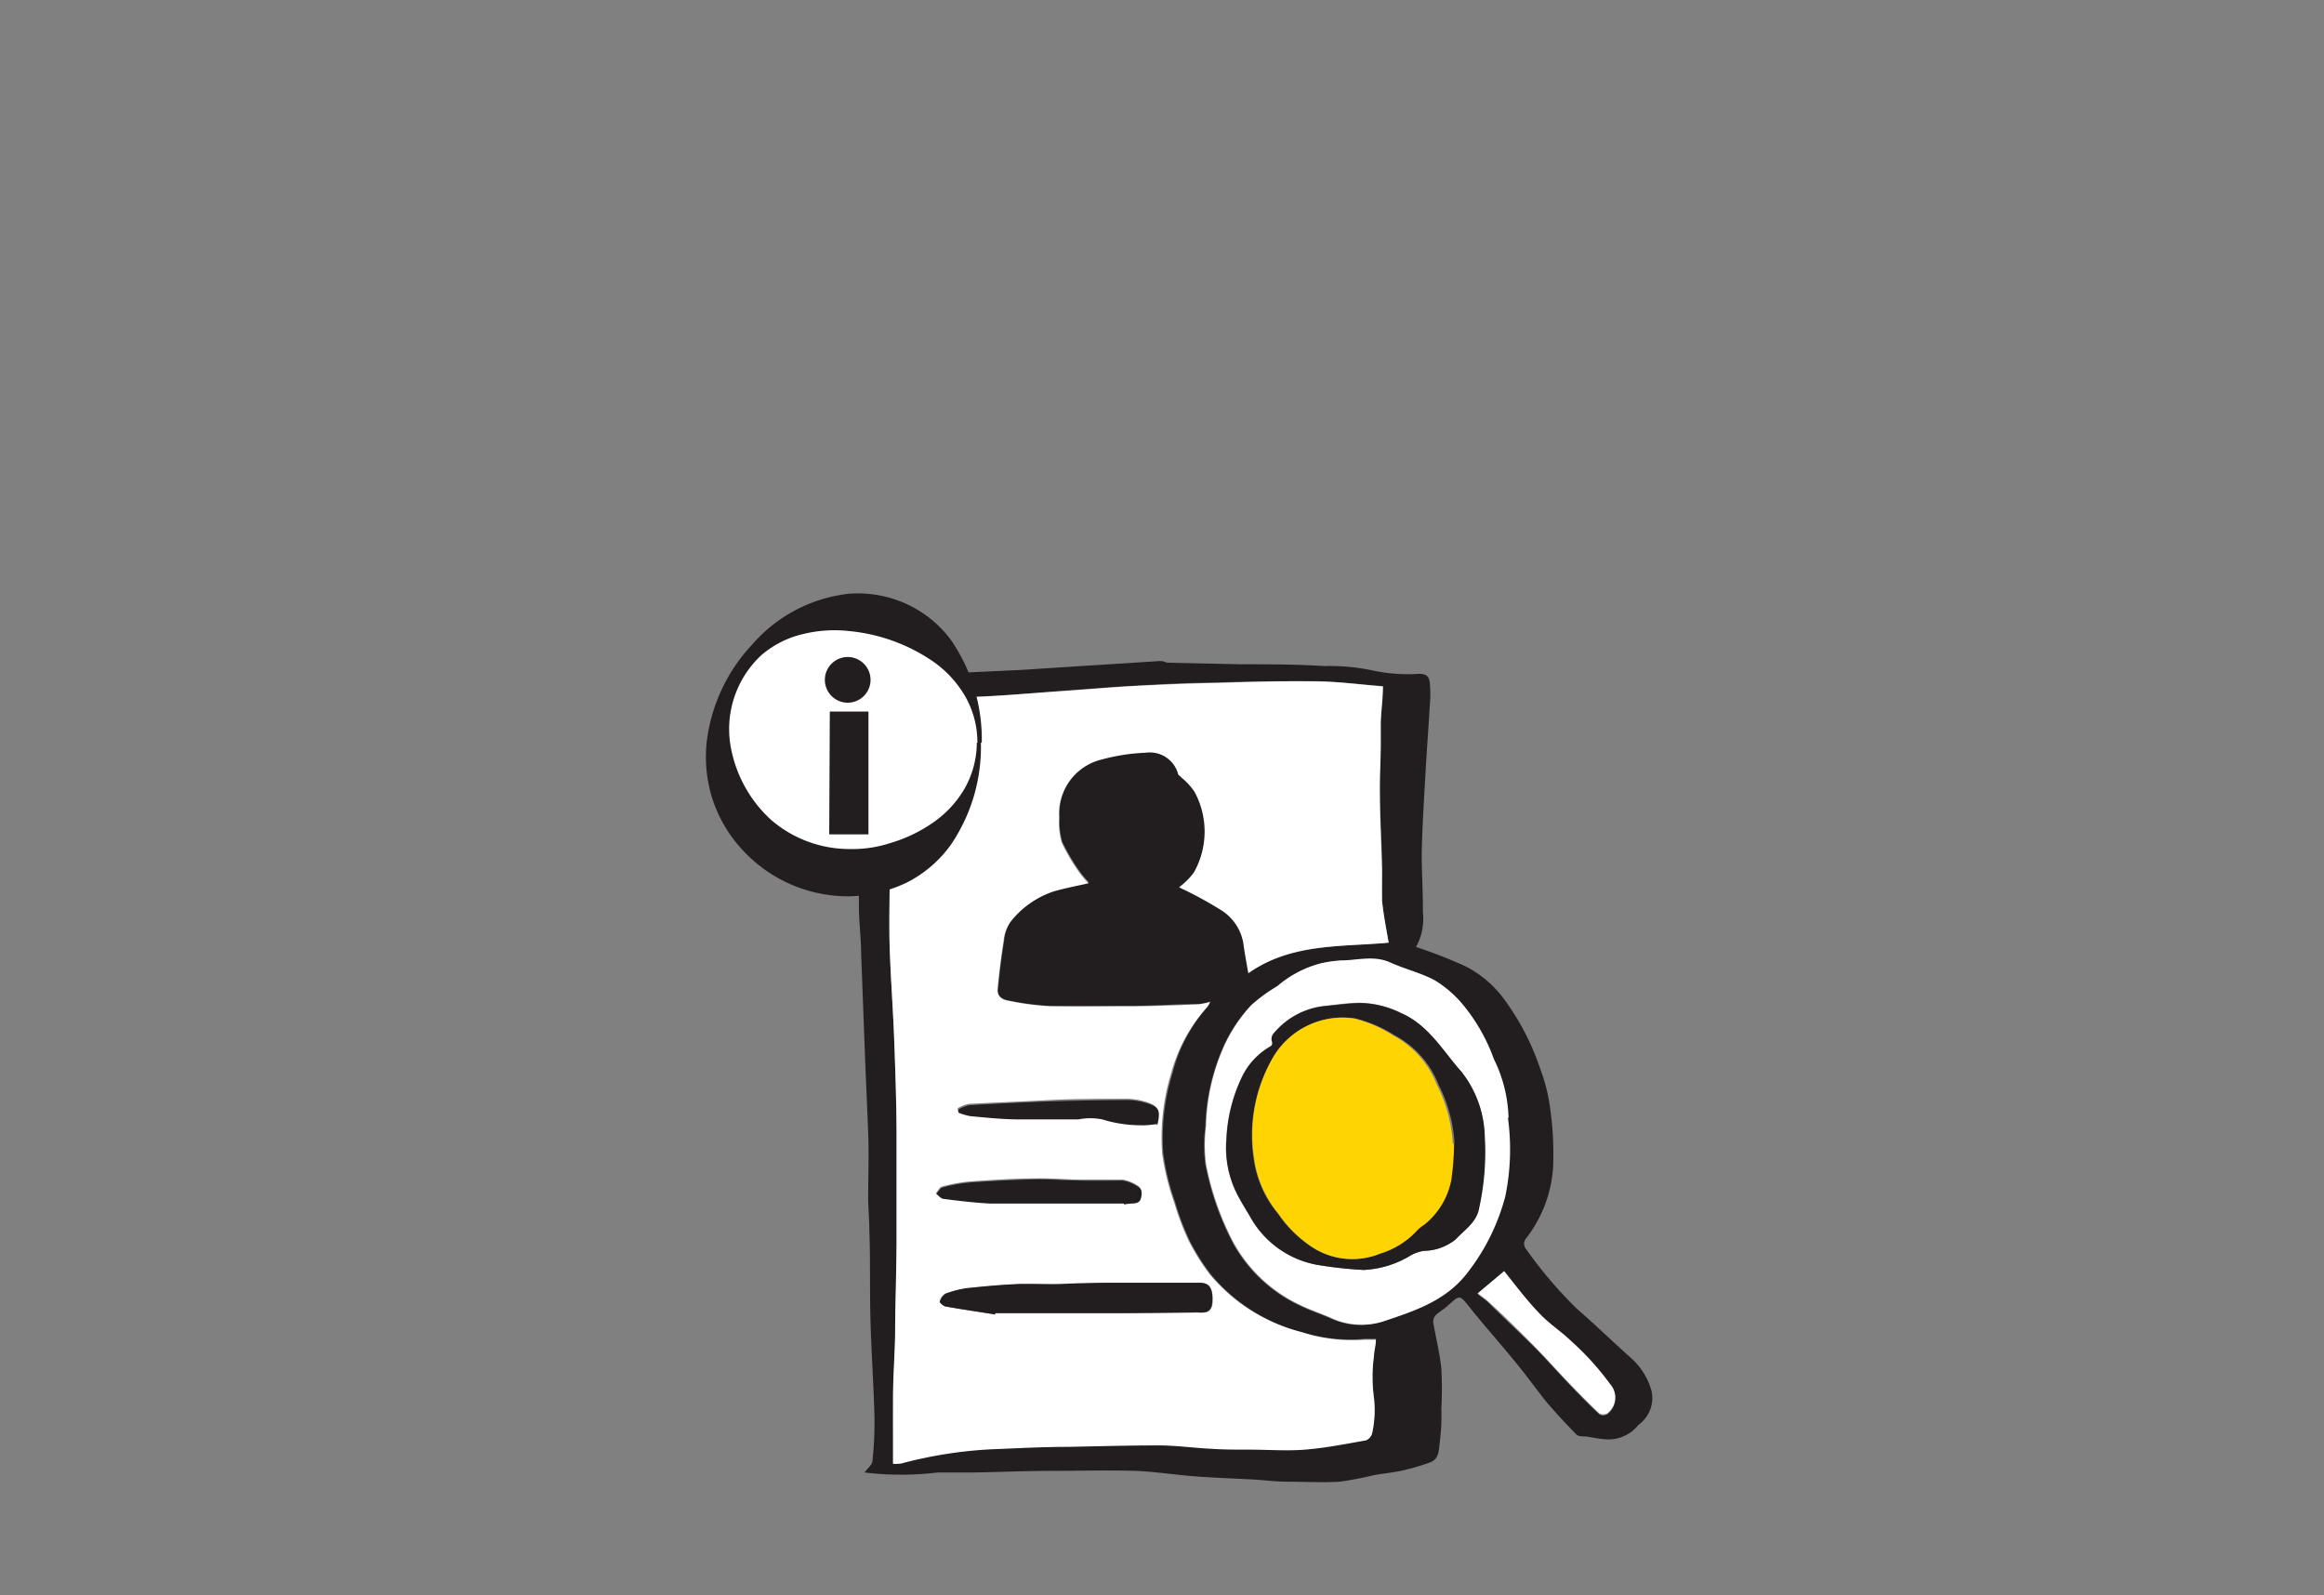 <svg xmlns="http://www.w3.org/2000/svg" viewBox="0 0 158.74 108.96"><rect x="0" y="0" width="158.74" height="108.96" fill="#808080" stroke="none"/><defs><style>.cls-1{fill:none;}.cls-2{fill:#221e1f;}.cls-3{fill:#fff;}.cls-4{fill:#ffd400;}</style></defs><g id="圖層_2" data-name="圖層 2"><g id="圖層_1-2" data-name="圖層 1"><rect class="cls-1" width="158.74" height="108.96"/><path class="cls-2" d="M79.16,45.16h.23a2.47,2.47,0,0,0,.36.11l5,.11c1.9,0,3.8,0,5.69.12a14.3,14.3,0,0,1,3.22.28,11.49,11.49,0,0,0,3.29.25c.56,0,.67.27.71.61a8.34,8.34,0,0,1,0,1.58c-.08,1.41-.19,2.82-.27,4.23-.11,1.95-.24,3.9-.28,5.85,0,1.33.09,2.67.08,4a4,4,0,0,1-.47,2.39A34.62,34.62,0,0,1,100.08,66a7.52,7.52,0,0,1,2.57,2.14A17.22,17.22,0,0,1,105.2,73a12.08,12.08,0,0,1,.69,2.77,21.81,21.81,0,0,1,.19,4,8.82,8.82,0,0,1-1.82,4.8.58.58,0,0,0,0,.79,29.64,29.64,0,0,0,3.4,4c1.25,1.09,2.44,2.24,3.68,3.35a4.67,4.67,0,0,1,1.47,2.32,2.25,2.25,0,0,1-.89,2.3,2.61,2.61,0,0,1-2,1c-.54,0-1.06-.12-1.59-.2-.24,0-.55,0-.69-.17-.73-.75-1.44-1.51-2.11-2.31-.78-1-1.5-2-2.27-2.9-.9-1.11-1.86-2.17-2.75-3.29s-.77-1-1.72-.18c-.24.21-.54.37-.76.6a.66.66,0,0,0-.13.48c.17,1,.44,2.07.55,3.12a25,25,0,0,1,0,2.74,14.07,14.07,0,0,1-.1,2.25c-.08.52,0,1.21-.72,1.45a15.86,15.86,0,0,1-1.82.53c-.66.15-1.35.21-2,.33a23.11,23.11,0,0,1-2.32.44c-1.17.07-2.35,0-3.53,0-.84,0-1.69-.12-2.53-.16-1.29-.07-2.57-.11-3.86-.21s-2.69-.32-4-.37c-1.94-.06-3.87,0-5.8,0-1.76,0-3.51.08-5.27.11-.81,0-1.64,0-2.45,0a20.78,20.78,0,0,1-5,0c.21-.29.52-.52.54-.77a24.74,24.74,0,0,0,.14-3.1c-.06-2.15-.21-4.3-.27-6.45s0-4.16-.08-6.24c0-.72-.07-1.44-.08-2.16,0-1.51.06-3,0-4.54s-.14-3.2-.2-4.8c-.1-2.46-.18-4.92-.28-7.38,0-1-.13-2-.15-3,0-1.62-.07-3.24-.06-4.86,0-.89.09-1.78.16-2.68.15-2,.33-4.07.46-6.1,0-.63.2-1.07.78-1.14L59.45,47c.24-.17.46-.45.73-.51a17.94,17.94,0,0,1,2.53-.37c2.36-.15,4.73-.24,7.1-.36L74,45.49l3.34-.21,1.84-.12m6.1,21.3c2.92-2,6.35-1.78,9.57-2.08-.16-.95-.35-1.9-.45-2.86-.08-.71,0-1.44,0-2.15,0-1.74-.13-3.47-.15-5.21,0-1,0-2.08.06-3.13,0-.56,0-1.13,0-1.7,0-.77.1-1.55.15-2.46-1.57-.12-3.11-.32-4.64-.34-2.24,0-4.47,0-6.7.1-1.87,0-3.74.11-5.6.21-1.65.09-3.29.23-4.94.35s-3.53.29-5.3.37-3.3.07-5,.09H60.9c0,1.59,0,3.13,0,4.67,0,1-.11,2-.13,2.93,0,1.55,0,3.1,0,4.66s-.05,3.2,0,4.81c.07,2.11.23,4.23.31,6.34s.14,4.34.16,6.52c0,2.38,0,4.77,0,7.16,0,2.16-.06,4.33-.1,6.49,0,1.4-.12,2.79-.14,4.19s0,3,0,4.56a3,3,0,0,0,.54-.06,29.38,29.38,0,0,1,6.85-1c1.52-.07,3-.1,4.55-.14,2.06,0,4.11-.11,6.17-.1,1.19,0,2.39.17,3.58.23.89,0,1.77.05,2.66.06,1.26,0,2.52.1,3.77,0,1.4-.11,2.78-.39,4.16-.63a.71.71,0,0,0,.44-.5,8,8,0,0,0,.13-2.36,10.57,10.57,0,0,1,0-2.92c0-.35.09-.7.14-1.1-.32,0-.54,0-.76,0A11.22,11.22,0,0,1,88.9,91a12,12,0,0,1-6.19-3.94,15.17,15.17,0,0,1-1.44-2.29,18.21,18.21,0,0,1-1-2.65,16.83,16.83,0,0,1-.81-3.31,14.88,14.88,0,0,1,.63-5.5,10.84,10.84,0,0,1,2.4-4.54,1.57,1.57,0,0,0,.19-.35,5.13,5.13,0,0,1-.81.17c-1.49,0-3,.1-4.45.13-1.89,0-3.78.08-5.66,0a18.94,18.94,0,0,1-2.88-.38c-.37-.06-.76-.27-.71-.73.1-1.12.24-2.24.42-3.35A2.73,2.73,0,0,1,69,63a6.22,6.22,0,0,1,3-2.16c.79-.23,1.6-.38,2.39-.56a6.14,6.14,0,0,1-.62-.73,13.29,13.29,0,0,1-1.21-2.05,4.91,4.91,0,0,1-.18-1.68,3.82,3.82,0,0,1,2.93-4,13.42,13.42,0,0,1,3-.46,2,2,0,0,1,2.21,1.49c0,.07.12.12.18.18a4.63,4.63,0,0,1,.93,1,5.7,5.7,0,0,1-.05,5.53,4.78,4.78,0,0,1-1,1,25.94,25.94,0,0,1,2.81,1.52,3.33,3.33,0,0,1,1.57,2.26c.09.68.22,1.36.34,2.06M103,76.37a9.76,9.76,0,0,0-1-4,12.47,12.47,0,0,0-2.25-3.88A7.89,7.89,0,0,0,97.91,67c-1-.52-2.07-.78-3.07-1.23s-2.25-.13-3.37-.13a8.27,8.27,0,0,0-1.31.19,7.46,7.46,0,0,0-2.94,1.56,10.93,10.93,0,0,0-1.8,1.31,10.53,10.53,0,0,0-1.88,2.85,14.25,14.25,0,0,0-1.21,5.41,10.16,10.16,0,0,0,0,2.59,19.42,19.42,0,0,0,1.86,5.33,10.08,10.08,0,0,0,4.53,4.28c.67.33,1.39.58,2.09.87a4.88,4.88,0,0,0,3.58.26c2.18-.73,4.33-1.44,5.82-3.41a14.59,14.59,0,0,0,2.52-5.14,15.86,15.86,0,0,0,.18-5.35m-2,12c.31.25.57.42.8.64,1,1,2,1.92,3,2.91s1.67,1.79,2.53,2.68c.65.68,1.31,1.36,2,2a.55.55,0,0,0,.54,0,1.36,1.36,0,0,0,.2-2,19,19,0,0,0-2.73-3c-.67-.64-1.47-1.15-2.1-1.83-.86-.91-1.61-1.92-2.41-2.89l-1.83,1.54"/><path class="cls-3" d="M85.26,66.46c-.12-.7-.25-1.38-.34-2.06a3.33,3.33,0,0,0-1.57-2.26,25.94,25.94,0,0,0-2.81-1.52,4.78,4.78,0,0,0,1-1,5.7,5.7,0,0,0,.05-5.53,4.42,4.42,0,0,0-.93-1c0-.06-.15-.11-.18-.18a2,2,0,0,0-2.21-1.49,13.42,13.42,0,0,0-3,.46,3.82,3.82,0,0,0-2.93,4,4.91,4.91,0,0,0,.18,1.68,13.29,13.29,0,0,0,1.21,2.05,6.14,6.14,0,0,0,.62.73c-.79.18-1.6.33-2.39.56A6.27,6.27,0,0,0,69,63a2.73,2.73,0,0,0-.45,1.28c-.18,1.11-.32,2.23-.42,3.35,0,.46.34.67.71.73a18.94,18.94,0,0,0,2.88.38c1.88,0,3.77,0,5.66,0,1.48,0,3-.07,4.45-.13a4.11,4.11,0,0,0,.81-.16,1.57,1.57,0,0,1-.19.35A11,11,0,0,0,80,73.3a15.09,15.09,0,0,0-.62,5.5,16.83,16.83,0,0,0,.81,3.31,18.21,18.21,0,0,0,1,2.65,15.17,15.17,0,0,0,1.44,2.29A12,12,0,0,0,88.9,91a11.19,11.19,0,0,0,4.31.52c.23,0,.45,0,.77,0,0,.4-.12.75-.13,1.1a10.59,10.59,0,0,0,0,2.92,7.3,7.3,0,0,1-.12,2.35.71.71,0,0,1-.44.51c-1.38.24-2.76.52-4.16.63-1.25.1-2.51,0-3.77,0-.89,0-1.77,0-2.66-.06-1.19-.06-2.39-.23-3.58-.23-2.06,0-4.11.06-6.17.1-1.51,0-3,.07-4.55.14a29.38,29.38,0,0,0-6.85,1A3,3,0,0,1,61,100c0-1.56,0-3.06,0-4.56s.11-2.79.14-4.19c0-2.16.09-4.33.1-6.49,0-2.39,0-4.78,0-7.16,0-2.18-.08-4.35-.16-6.52s-.24-4.23-.31-6.34c-.05-1.61,0-3.21,0-4.81s0-3.11,0-4.67c0-1,.12-2,.13-2.92,0-1.54,0-3.08,0-4.67h1.38c1.65,0,3.3,0,5-.09s3.53-.25,5.3-.37,3.29-.26,4.94-.35c1.86-.1,3.73-.17,5.6-.21,2.23-.06,4.46-.14,6.7-.1,1.53,0,3.07.22,4.64.34,0,.91-.12,1.69-.15,2.46,0,.57,0,1.14,0,1.7,0,1-.08,2.09-.06,3.13,0,1.74.1,3.47.15,5.21,0,.71,0,1.44,0,2.15.1,1,.29,1.91.45,2.86-3.22.3-6.65,0-9.57,2.08M68,89.8s0-.06,0-.08c1,0,2,0,2.92,0,1.71,0,3.41,0,5.12,0,1.87,0,3.75,0,5.62-.05.5,0,1.14.16,1.18-.8,0-.68-.11-1.21-.81-1.22-2.15,0-4.3,0-6.45,0-1,0-2,.08-3,.08s-2-.07-2.92,0c-1.21.05-2.42.16-3.63.29a6.7,6.7,0,0,0-1.47.35.92.92,0,0,0-.39.55c0,.06.27.3.44.33,1.12.2,2.24.36,3.36.54m8.8-7.58.48-.06c.28,0,.55,0,.66-.36s.08-.63-.23-.81a2.56,2.56,0,0,0-1-.4c-1,0-1.93,0-2.89,0s-2-.11-3-.08c-1.52,0-3,.1-4.56.21a10.68,10.68,0,0,0-1.86.34c-.17,0-.29.29-.44.44.17.12.33.32.51.34,1.05.14,2.11.26,3.17.33.82,0,1.66,0,2.49,0l3.18,0c1.15,0,2.29,0,3.45,0M79,76.78c.24-1,.15-1.26-.86-1.55a4.52,4.52,0,0,0-1.37-.17c-1.79,0-3.58,0-5.37.1s-3.5.15-5.25.25a2.65,2.65,0,0,0-.73.29l0,.22a4,4,0,0,0,.82.24c1.11.1,2.21.19,3.31.22,1.35,0,2.71,0,4.06,0a4.19,4.19,0,0,1,1.63,0,8.89,8.89,0,0,0,2.58.4A4.88,4.88,0,0,0,79,76.78"/><path class="cls-3" d="M103,76.37a15.86,15.86,0,0,1-.18,5.35,14.42,14.42,0,0,1-2.52,5.14c-1.49,2-3.64,2.68-5.82,3.41A4.93,4.93,0,0,1,90.86,90c-.7-.3-1.42-.54-2.09-.87a10.08,10.08,0,0,1-4.53-4.28,19.42,19.42,0,0,1-1.86-5.33,10.16,10.16,0,0,1,0-2.59,14.25,14.25,0,0,1,1.21-5.41,10.38,10.38,0,0,1,1.88-2.85,11.29,11.29,0,0,1,1.79-1.31,7.37,7.37,0,0,1,3-1.56,8.27,8.27,0,0,1,1.31-.19c1.12,0,2.25-.37,3.37.13s2.1.71,3.07,1.23a7.89,7.89,0,0,1,1.78,1.5,12.47,12.47,0,0,1,2.25,3.88,9.6,9.6,0,0,1,1,4M93.19,86.75a6.64,6.64,0,0,0,3.16-1,2.7,2.7,0,0,1,.88-.3,3.54,3.54,0,0,0,2.17-.78c.63-.66,1.45-1.21,1.61-2.17a17.87,17.87,0,0,0,.38-4.84A7.42,7.42,0,0,0,99.8,73.2c-1.28-1.41-2.24-3.17-4.1-4a6.64,6.64,0,0,0-2.82-.7c-.8,0-1.6.13-2.4.21A5.23,5.23,0,0,0,87,70.58a.61.61,0,0,0-.15.51c.13.32-.07.38-.25.49a4.79,4.79,0,0,0-1.75,1.93,10.84,10.84,0,0,0-1.09,4.28,7,7,0,0,0,.62,3.56c.31.66.72,1.28,1.08,1.91A6.55,6.55,0,0,0,90,86.41a26.62,26.62,0,0,0,3.22.34"/><path class="cls-3" d="M100.91,88.37l1.83-1.54c.8,1,1.55,2,2.41,2.89.63.68,1.43,1.19,2.1,1.83a19,19,0,0,1,2.73,3,1.36,1.36,0,0,1-.2,2,.55.55,0,0,1-.54,0c-.68-.64-1.34-1.32-2-2-.86-.89-1.67-1.81-2.53-2.68s-2-2-3-2.91c-.23-.22-.49-.39-.8-.64"/><path class="cls-2" d="M68,89.8c-1.12-.18-2.24-.34-3.36-.54-.17,0-.46-.27-.44-.33a.92.92,0,0,1,.39-.55A6.7,6.7,0,0,1,66,88c1.21-.13,2.42-.24,3.63-.29,1,0,2,.05,2.92,0s2-.07,3-.08c2.14,0,4.29,0,6.44,0,.7,0,.85.54.81,1.22,0,1-.68.78-1.18.8-1.87,0-3.75.05-5.62.05-1.71,0-3.41,0-5.12,0-1,0-1.95,0-2.92,0v.08"/><path class="cls-2" d="M76.75,82.22c-1.16,0-2.31,0-3.45,0l-3.18,0c-.83,0-1.67,0-2.49,0-1.06-.06-2.12-.18-3.17-.32-.18,0-.34-.22-.51-.34.15-.15.27-.4.44-.44a10.74,10.74,0,0,1,1.85-.34c1.52-.11,3.05-.18,4.57-.22,1,0,2,.07,3,.09s1.93,0,2.89,0a2.62,2.62,0,0,1,1,.4c.31.18.32.47.23.81s-.38.35-.66.36a3.7,3.7,0,0,0-.48.06"/><path class="cls-2" d="M79,76.78a4.88,4.88,0,0,1-1.13.09,8.89,8.89,0,0,1-2.58-.4,4.19,4.19,0,0,0-1.63,0c-1.35,0-2.71,0-4.06,0-1.1,0-2.2-.12-3.31-.22a4,4,0,0,1-.82-.24l0-.22a2.65,2.65,0,0,1,.73-.29c1.75-.1,3.5-.19,5.25-.25s3.58-.09,5.37-.1a4.52,4.52,0,0,1,1.37.17c1,.29,1.1.5.86,1.55"/><path class="cls-2" d="M93.19,86.76A28.81,28.81,0,0,1,90,86.41a6.57,6.57,0,0,1-4.52-3.15c-.36-.63-.77-1.25-1.08-1.91a7,7,0,0,1-.62-3.56,10.84,10.84,0,0,1,1.09-4.28,4.79,4.79,0,0,1,1.75-1.93c.18-.11.38-.17.25-.49a.58.58,0,0,1,.15-.51,5.23,5.23,0,0,1,3.49-1.85c.8-.08,1.6-.19,2.4-.21a6.56,6.56,0,0,1,2.81.7c1.87.81,2.83,2.56,4.11,4a7.42,7.42,0,0,1,1.59,4.44,17.87,17.87,0,0,1-.38,4.84c-.16,1-1,1.51-1.61,2.17a3.54,3.54,0,0,1-2.17.78,2.78,2.78,0,0,0-.88.3,6.76,6.76,0,0,1-3.16,1m6.13-8.63a10,10,0,0,0-1.08-4,6.48,6.48,0,0,0-3-3.39,9,9,0,0,0-2.65-1.15A5.51,5.51,0,0,0,87,72.16a10.54,10.54,0,0,0-1.36,7.07,7.39,7.39,0,0,0,1.64,3.67,8.37,8.37,0,0,0,2.17,2.19,5,5,0,0,0,4.78.55,5.67,5.67,0,0,0,2.4-1.45,3,3,0,0,1,.63-.54,5.13,5.13,0,0,0,1.84-3.1,19.41,19.41,0,0,0,.18-2.42"/><path class="cls-4" d="M99.32,78.13a19.41,19.41,0,0,1-.18,2.42,5.13,5.13,0,0,1-1.84,3.1,3,3,0,0,0-.63.54,5.67,5.67,0,0,1-2.4,1.45,5,5,0,0,1-4.78-.55,8.37,8.37,0,0,1-2.17-2.19,7.39,7.39,0,0,1-1.64-3.67A10.54,10.54,0,0,1,87,72.16a5.51,5.51,0,0,1,5.5-2.58,9,9,0,0,1,2.65,1.15,6.48,6.48,0,0,1,3,3.39,10,10,0,0,1,1.08,4"/><path class="cls-3" d="M66.87,50.72A8.91,8.91,0,1,1,58,41.81a8.9,8.9,0,0,1,8.91,8.91"/><path class="cls-2" d="M67,50.72a11.89,11.89,0,0,1-2.06,7,8.36,8.36,0,0,1-3,2.57,9.64,9.64,0,0,1-4,.94A9.81,9.81,0,0,1,50.66,58a9.4,9.4,0,0,1-2-3.43,9.5,9.5,0,0,1-.39-3.87,11.76,11.76,0,0,1,3.09-6.65A10.22,10.22,0,0,1,58,40.56a8,8,0,0,1,3.92.7,7.88,7.88,0,0,1,3.05,2.48,12,12,0,0,1,2.09,7m-.3,0a6.32,6.32,0,0,0-.89-3.27,7.48,7.48,0,0,0-2.25-2.36,12.16,12.16,0,0,0-5.62-2,9,9,0,0,0-3.09.19A6.7,6.7,0,0,0,52,44.76a6.9,6.9,0,0,0-2.13,6A8.89,8.89,0,0,0,52.66,56,8.19,8.19,0,0,0,58,58a8.42,8.42,0,0,0,2.85-.42,10,10,0,0,0,2.74-1.29A7.33,7.33,0,0,0,65.81,54a6.37,6.37,0,0,0,.91-3.25"/><path class="cls-2" d="M58,48a1.56,1.56,0,1,1,1.46-1.64A1.56,1.56,0,0,1,58,48m-1.32.61h2.64V57H56.64Z"/></g></g></svg>